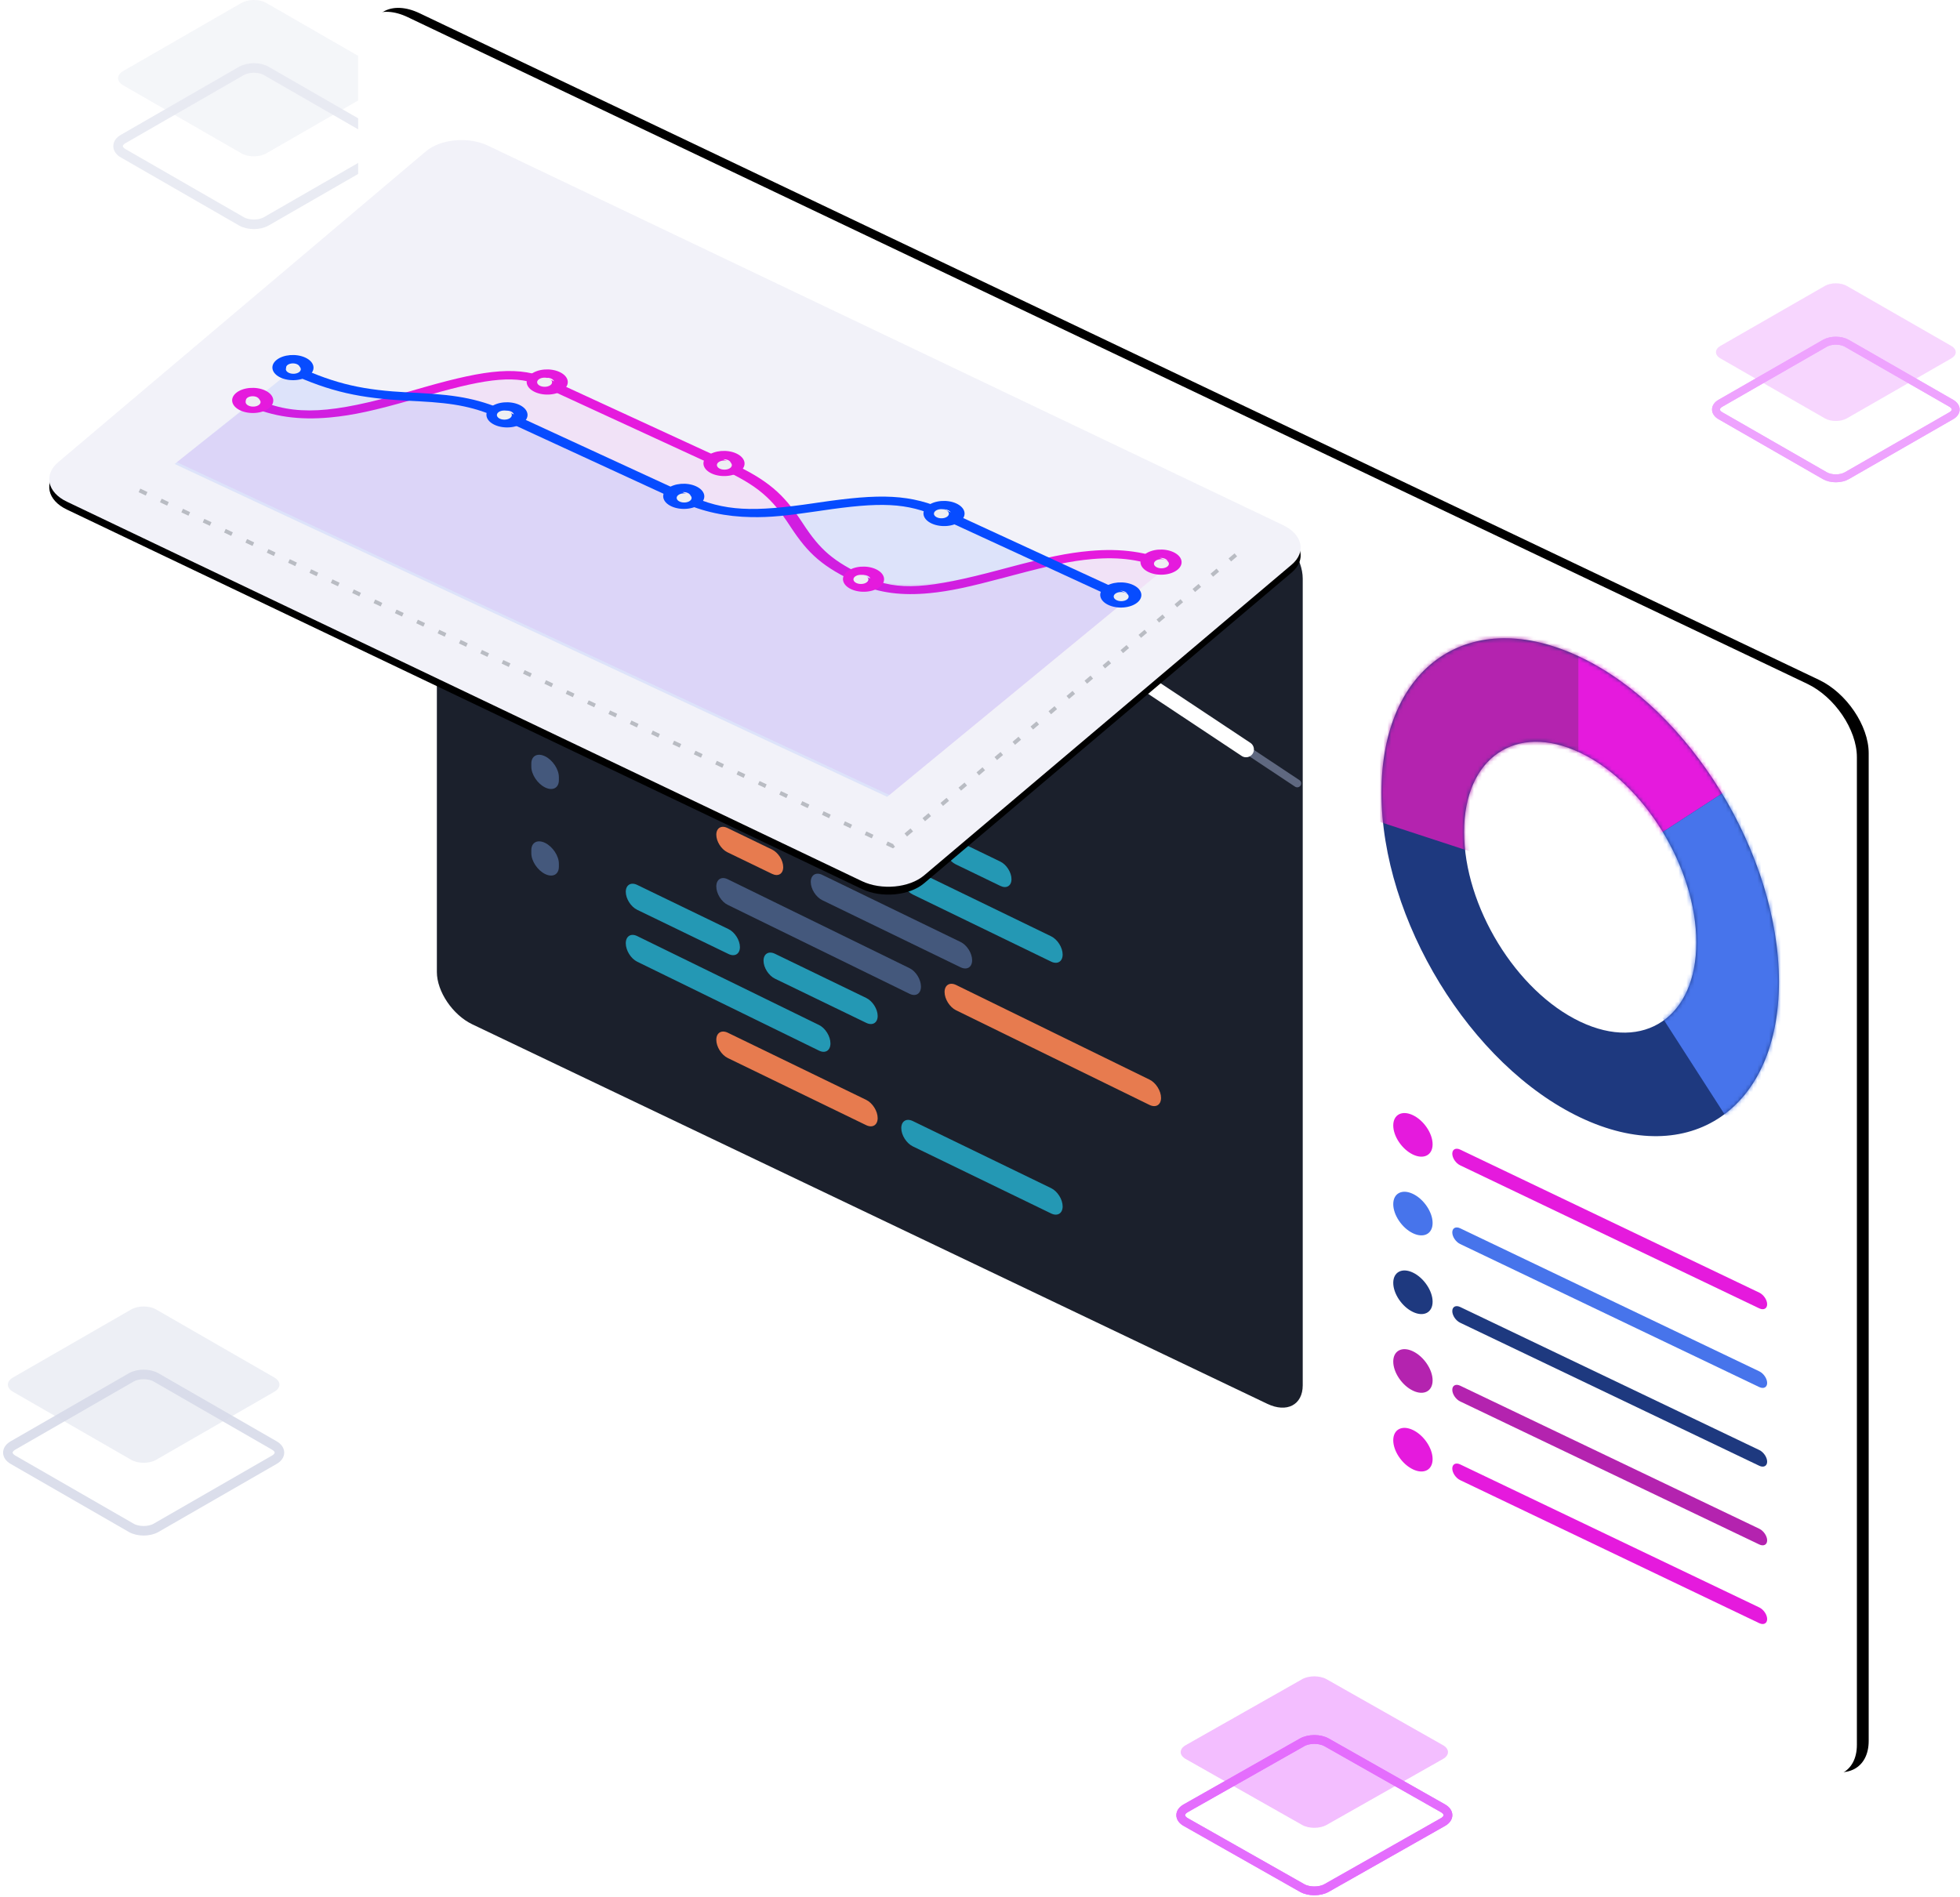 <svg width="498" height="482" viewBox="0 0 498 482" xmlns="http://www.w3.org/2000/svg" xmlns:xlink="http://www.w3.org/1999/xlink"><defs><path d="M91.6 170.774L447.2 1.36c6.959-3.315 12.6-.357 12.6 6.608v251.015c0 6.964-5.641 15.298-12.6 18.613L91.6 447.01c-6.959 3.315-12.6.357-12.6-6.608V189.388c0-6.965 5.641-15.299 12.6-18.614z" id="b"/><path d="M112 34.021l202 96.424c4.97 2.373 5.951 6.87 2.19 10.046l-93.392 78.966c-3.761 3.176-10.84 3.826-15.81 1.454l-202-96.424c-4.97-2.373-5.951-6.87-2.19-10.046L96.19 35.475c3.761-3.176 10.84-3.826 15.81-1.454z" id="d"/><path d="M50.5 97.63C66.792 105.387 80 96.375 80 77.502S66.792 37.04 50.5 29.284C34.208 21.527 21 30.539 21 49.412c0 18.874 13.208 40.462 29.5 48.218zm0 24.327C22.61 108.678 0 71.723 0 39.414 0 7.105 22.61-8.322 50.5 4.957 78.39 18.236 101 55.191 101 87.5c0 32.309-22.61 47.736-50.5 34.457z" id="e"/><filter x="-1.2%" y="-.6%" width="101.6%" height="100.9%" filterUnits="objectBoundingBox" id="a"><feOffset dx="-3" dy="-1" in="SourceAlpha" result="shadowOffsetOuter1"/><feColorMatrix values="0 0 0 0 0.861 0 0 0 0 0.872 0 0 0 0 0.895 0 0 0 1 0" in="shadowOffsetOuter1"/></filter><filter x="-.3%" y="-.5%" width="100.6%" height="102.1%" filterUnits="objectBoundingBox" id="c"><feOffset dy="2" in="SourceAlpha" result="shadowOffsetOuter1"/><feColorMatrix values="0 0 0 0 0.732 0 0 0 0 0.754 0 0 0 0 0.81 0 0 0 1 0" in="shadowOffsetOuter1"/></filter></defs><g fill="none" fill-rule="evenodd"><path d="M33.346 388.248l-30.04-17.296c-1.741-1.003-1.741-2.629 0-3.632l30.04-17.295c1.742-1.003 4.566-1.003 6.308 0l30.04 17.295c1.741 1.003 1.741 2.63 0 3.632l-30.04 17.296c-1.742 1.003-4.566 1.003-6.308 0" stroke="#DBDEEB" stroke-width="2.429"/><path d="M33.346 370.975l-30.04-17.296c-1.741-1.002-1.741-2.629 0-3.631l30.04-17.296c1.742-1.003 4.566-1.003 6.308 0l30.04 17.296c1.741 1.002 1.741 2.629 0 3.631l-30.04 17.296c-1.742 1.003-4.566 1.003-6.308 0" fill="#D6DAE8" opacity=".44"/><g opacity=".6"><path d="M61.346 56.248l-30.04-17.296c-1.741-1.003-1.741-2.629 0-3.632l30.04-17.295c1.742-1.003 4.566-1.003 6.308 0l30.04 17.295c1.741 1.003 1.741 2.63 0 3.632l-30.04 17.296c-1.742 1.003-4.566 1.003-6.308 0" stroke="#DBDEEB" stroke-width="2.429"/><path d="M61.346 38.975l-30.04-17.296c-1.741-1.002-1.741-2.629 0-3.631L61.346.752c1.742-1.003 4.566-1.003 6.308 0l30.04 17.296c1.741 1.002 1.741 2.629 0 3.631l-30.04 17.296c-1.742 1.003-4.566 1.003-6.308 0" fill="#D6DAE8" opacity=".44"/></g><g opacity=".5"><path d="M463.67 120.887l-26.517-15.227c-1.537-.883-1.537-2.314 0-3.197l26.518-15.227c1.538-.883 4.03-.883 5.568 0l26.518 15.227c1.538.883 1.538 2.314 0 3.197l-26.518 15.227c-1.537.883-4.03.883-5.568 0" stroke="#DD48FD" stroke-width="2.007"/><path d="M437.153 91.087c-1.537-.883-1.537-2.315 0-3.198l26.518-15.227c1.538-.883 4.03-.883 5.568 0l26.518 15.227c1.538.883 1.538 2.315 0 3.198l-26.518 15.227c-1.537.883-4.03.883-5.568 0l-26.518-15.227z" fill="#DD48FD" opacity=".254"/><g><path d="M463.67 120.887l-26.517-15.227c-1.537-.883-1.537-2.314 0-3.197l26.518-15.227c1.538-.883 4.03-.883 5.568 0l26.518 15.227c1.538.883 1.538 2.314 0 3.197l-26.518 15.227c-1.537.883-4.03.883-5.568 0" stroke="#DD48FD" stroke-width="2.007"/><path d="M437.153 91.087c-1.537-.883-1.537-2.315 0-3.198l26.518-15.227c1.538-.883 4.03-.883 5.568 0l26.518 15.227c1.538.883 1.538 2.315 0 3.198l-26.518 15.227c-1.537.883-4.03.883-5.568 0l-26.518-15.227z" fill="#DD48FD" opacity=".254"/></g></g><g opacity=".8"><path d="M330.846 479.776l-29.56-16.75c-1.715-.971-1.715-2.546 0-3.517l29.56-16.75c1.714-.971 4.494-.971 6.208 0l29.56 16.75c1.714.971 1.714 2.546 0 3.517l-29.56 16.75c-1.714.971-4.494.971-6.208 0" stroke="#DD48FD" stroke-width="2.23"/><path d="M301.286 446.995c-1.715-.97-1.715-2.546 0-3.517l29.56-16.75c1.714-.97 4.494-.97 6.208 0l29.56 16.75c1.714.971 1.714 2.546 0 3.517l-29.56 16.75c-1.714.972-4.494.972-6.208 0l-29.56-16.75z" fill="#DD48FD" opacity=".254"/><g><path d="M330.846 479.776l-29.56-16.75c-1.715-.971-1.715-2.546 0-3.517l29.56-16.75c1.714-.971 4.494-.971 6.208 0l29.56 16.75c1.714.971 1.714 2.546 0 3.517l-29.56 16.75c-1.714.971-4.494.971-6.208 0" stroke="#DD48FD" stroke-width="2.23"/><path d="M301.286 446.995c-1.715-.97-1.715-2.546 0-3.517l29.56-16.75c1.714-.97 4.494-.97 6.208 0l29.56 16.75c1.714.971 1.714 2.546 0 3.517l-29.56 16.75c-1.714.972-4.494.972-6.208 0l-29.56-16.75z" fill="#DD48FD" opacity=".254"/></g></g><g><g transform="matrix(-1 0 0 1 550.8 3)"><use fill="#000" filter="url(#a)" xlink:href="#b"/><use fill="#FFF" xlink:href="#b"/></g><path d="M371 292.13l76 36.35c1.105.53 2 1.853 2 2.957 0 1.105-.895 1.572-2 1.044l-76-36.35c-1.105-.528-2-1.852-2-2.957 0-1.104.895-1.571 2-1.043zM359 293.391c2.761 1.321 5 .153 5-2.608 0-2.762-2.239-6.07-5-7.392-2.761-1.32-5-.152-5 2.609s2.239 6.07 5 7.391z" fill="#E51ADD"/><path d="M371 312.13l76 36.35c1.105.53 2 1.853 2 2.957 0 1.105-.895 1.572-2 1.044l-76-36.35c-1.105-.528-2-1.852-2-2.957 0-1.104.895-1.571 2-1.043zM359 313.391c2.761 1.321 5 .153 5-2.608 0-2.762-2.239-6.07-5-7.392-2.761-1.32-5-.152-5 2.609s2.239 6.07 5 7.391z" fill="#4774EB"/><path d="M371 332.13l76 36.35c1.105.53 2 1.853 2 2.957 0 1.105-.895 1.572-2 1.044l-76-36.35c-1.105-.528-2-1.852-2-2.957 0-1.104.895-1.571 2-1.043zM359 333.391c2.761 1.321 5 .153 5-2.608 0-2.762-2.239-6.07-5-7.392-2.761-1.32-5-.152-5 2.609s2.239 6.07 5 7.391z" fill="#1E397F"/><path d="M371 352.13l76 36.35c1.105.53 2 1.853 2 2.957 0 1.105-.895 1.572-2 1.044l-76-36.35c-1.105-.528-2-1.852-2-2.957 0-1.104.895-1.571 2-1.043zM359 353.391c2.761 1.321 5 .153 5-2.608 0-2.762-2.239-6.07-5-7.392-2.761-1.32-5-.152-5 2.609s2.239 6.07 5 7.391z" fill="#B423AF"/><path d="M371 372.13l76 36.35c1.105.53 2 1.853 2 2.957 0 1.105-.895 1.572-2 1.044l-76-36.35c-1.105-.528-2-1.852-2-2.957 0-1.104.895-1.571 2-1.043zM359 373.391c2.761 1.321 5 .153 5-2.608 0-2.762-2.239-6.07-5-7.392-2.761-1.32-5-.152-5 2.609s2.239 6.07 5 7.391z" fill="#E51ADD"/><path d="M120 37.297l202 96.441c4.97 2.373 9 8.327 9 13.297v205c0 4.97-4.03 7.076-9 4.703l-202-96.441c-4.97-2.373-9-8.326-9-13.297V42c0-4.97 4.03-7.076 9-4.703z" fill="#1B202C"/><path d="M161.9 154.2c-1.601-.777-2.9-2.817-2.9-4.567s1.299-2.538 2.9-1.761l23.2 11.23c1.605.777 2.9 2.82 2.9 4.57 0 1.746-1.295 2.535-2.9 1.758M161.926 167.314c-1.618-.786-2.926-2.86-2.926-4.638 0-1.776 1.308-2.581 2.926-1.795l35.148 17.05c1.618.785 2.926 2.859 2.926 4.637 0 1.776-1.308 2.581-2.926 1.796" fill="#11B6DE"/><path d="M208.903 189.643c-1.601-.776-2.903-2.817-2.903-4.567 0-1.749 1.302-2.536 2.903-1.76l23.2 11.233c1.602.773 2.897 2.818 2.897 4.567 0 1.746-1.295 2.532-2.897 1.76M184.9 190.755c-1.601-.773-2.9-2.816-2.9-4.565 0-1.75 1.299-2.535 2.9-1.762l23.2 11.233c1.601.776 2.9 2.819 2.9 4.568 0 1.746-1.299 2.534-2.9 1.758" fill="#E77B4F"/><path d="M242.83 219.642c-1.564-.758-2.83-2.753-2.83-4.46 0-1.71 1.266-2.477 2.83-1.718l11.34 5.483c1.564.759 2.83 2.753 2.83 4.461 0 1.706-1.266 2.476-2.83 1.718" fill="#2498B4"/><path d="M219.83 208.083c-1.564-.758-2.83-2.752-2.83-4.46 0-1.708 1.266-2.475 2.83-1.717l11.34 5.486c1.564.755 2.83 2.753 2.83 4.46 0 1.705-1.266 2.472-2.83 1.717" fill="#44587C"/><path d="M184.926 203.87c-1.618-.783-2.926-2.86-2.926-4.638 0-1.775 1.308-2.577 2.926-1.795l35.145 17.051c1.62.787 2.929 2.86 2.929 4.639 0 1.775-1.308 2.58-2.929 1.793" fill="#E77B4F"/><path d="M208.929 228.757c-1.618-.785-2.929-2.86-2.929-4.638 0-1.775 1.311-2.58 2.929-1.794l35.142 17.05c1.62.784 2.929 2.86 2.929 4.638 0 1.776-1.308 2.577-2.929 1.794" fill="#44587C"/><path d="M231.929 227.316c-1.62-.787-2.929-2.86-2.929-4.639 0-1.776 1.308-2.58 2.929-1.794l35.142 17.048c1.618.785 2.929 2.86 2.929 4.639 0 1.775-1.311 2.58-2.929 1.794" fill="#2498B4"/><path d="M184.83 216.582c-1.564-.755-2.83-2.753-2.83-4.46 0-1.708 1.266-2.472 2.83-1.717l11.34 5.486c1.564.758 2.83 2.752 2.83 4.46 0 1.705-1.266 2.475-2.83 1.717" fill="#E77B4F"/><path d="M184.89 229.936c-1.596-.778-2.89-2.87-2.89-4.67 0-1.8 1.294-2.618 2.89-1.84l46.224 22.613c1.596.778 2.886 2.869 2.886 4.669 0 1.797-1.29 2.62-2.886 1.841" fill="#44587C"/><path d="M161.9 231.2c-1.601-.777-2.9-2.817-2.9-4.567s1.299-2.538 2.9-1.761l23.2 11.23c1.605.777 2.9 2.82 2.9 4.57 0 1.746-1.295 2.535-2.9 1.758M196.903 248.7c-1.604-.778-2.903-2.818-2.903-4.567s1.299-2.537 2.903-1.76l23.197 11.231c1.605.777 2.9 2.82 2.9 4.569 0 1.745-1.295 2.534-2.9 1.757M161.889 244.38c-1.595-.782-2.889-2.87-2.889-4.67 0-1.8 1.294-2.622 2.889-1.841l46.222 22.61c1.595.782 2.889 2.87 2.889 4.67 0 1.797-1.294 2.622-2.889 1.84" fill="#2498B4"/><path d="M184.926 268.87c-1.618-.783-2.926-2.86-2.926-4.638 0-1.775 1.308-2.577 2.926-1.795l35.145 17.051c1.62.787 2.929 2.86 2.929 4.639 0 1.775-1.308 2.58-2.929 1.793M242.926 256.732c-1.618-.783-2.926-2.86-2.926-4.638 0-1.775 1.308-2.577 2.926-1.794l49.145 24.05c1.62.787 2.929 2.86 2.929 4.639 0 1.775-1.308 2.58-2.929 1.794" fill="#E77B4F"/><path d="M231.929 291.316c-1.62-.787-2.929-2.86-2.929-4.639 0-1.776 1.308-2.58 2.929-1.794l35.142 17.048c1.618.785 2.929 2.86 2.929 4.639 0 1.775-1.311 2.58-2.929 1.794" fill="#2498B4"/><path d="M135 150.832v-.792c0-1.962 1.567-2.79 3.502-1.845 1.931.948 3.498 3.307 3.498 5.272v.793c0 1.968-1.567 2.793-3.498 1.845M135 172.832v-.792c0-1.962 1.567-2.79 3.502-1.845 1.931.948 3.498 3.307 3.498 5.272v.793c0 1.968-1.567 2.793-3.498 1.845-1.935-.948-3.502-3.308-3.502-5.273zM135 194.832v-.792c0-1.962 1.567-2.79 3.502-1.845 1.931.948 3.498 3.307 3.498 5.272v.793c0 1.968-1.567 2.793-3.498 1.845-1.935-.948-3.502-3.308-3.502-5.273zM135 216.832v-.792c0-1.962 1.567-2.79 3.502-1.845 1.931.948 3.498 3.307 3.498 5.272v.793c0 1.968-1.567 2.793-3.498 1.845-1.935-.948-3.502-3.308-3.502-5.273z" fill="#44587C"/><path d="M293 174.773l36.608 24.303" stroke="#5F6880" stroke-width="2" stroke-linecap="round" stroke-linejoin="round"/><path d="M293 174.773l23.597 15.665" stroke="#FFF" stroke-width="4" stroke-linecap="round" stroke-linejoin="round"/><g transform="translate(12 3)"><use fill="#000" filter="url(#c)" xlink:href="#d"/><use fill="#F2F2F9" xlink:href="#d"/></g><g><path d="M65.244 101.4c24.695 11.384 55.445-13.715 74.652-4.862 19.206 8.854 21.95 10.12 45.273 20.87 23.322 10.752 13.072 19.118 35.023 29.237 12.347 5.692 42.554-3.673 61.15-5.87 6.933-.82 12.378-.048 16.338 2.316l-71.697 58.935L44.944 117.44l20.3-16.04z" fill-opacity=".485" fill="#E51ADD" opacity=".161"/><path d="M63.17 103.094l2.053-1.677c9.718 4.48 19.4 3.581 37.659-1.62.827-.235 4.1-1.176 4.91-1.406 16.097-4.585 24.274-5.509 32.14-1.882l45.273 20.87c10.037 4.626 13.9 8.194 18.58 15.312l.28.428c4.278 6.508 7.524 9.538 16.145 13.512 7.988 3.682 15.962 2.9 33.534-1.763l2.462-.654c9.674-2.567 14.91-3.702 20.784-4.22 7.805-.689 14.616.201 20.765 3.036l-2.054 1.676c-5.373-2.477-11.264-3.246-18.21-2.634-5.476.483-10.512 1.576-19.913 4.07l-2.462.654c-8.95 2.374-13.7 3.422-18.92 3.935-6.92.679-12.832-.023-18.04-2.424-9.208-4.244-12.778-7.577-17.27-14.41l-.28-.428c-4.465-6.793-7.998-10.055-17.454-14.414l-45.274-20.87c-6.44-2.968-13.665-2.153-28.632 2.11-.802.23-4.076 1.17-4.91 1.407-9.002 2.564-14.582 3.834-20.486 4.382-7.735.718-14.545-.162-20.68-2.99z" fill="#E51ADD" fill-rule="nonzero"/><path d="M73.395 94.747l2.06-1.68c10.12 4.664 17.082 6.062 28.273 6.657l2.996.155c9.787.52 15.479 1.587 22.928 5.02l45.273 20.87c9.223 4.252 16.49 4.375 32.015 2.086l.982-.145c15.783-2.327 23.426-2.233 32.87 2.12l46.737 21.546-2.06 1.68-25.493-11.751-21.244-9.793c-8.384-3.865-15.137-3.948-30.004-1.756l-.982.145c-7.975 1.175-11.992 1.59-16.852 1.508-6.452-.11-12.321-1.328-18.028-3.958l-45.273-20.87c-6.857-3.161-11.959-4.117-21.16-4.606l-2.998-.155c-11.785-.627-19.352-2.146-30.04-7.073z" fill="#074CFF" fill-rule="nonzero"/><path d="M74.968 93.463c24.695 11.384 34.964 3.002 54.17 11.856l45.274 20.87c23.323 10.751 43.86-6.013 65.811 4.106l46.738 21.545-61.546 50.65-181.039-84.586 30.592-24.44z" fill="#074CFF" opacity=".088"/><path d="M71.31 95.963c-2.312-1.066-2.788-3.072-1.062-4.48 1.725-1.41 4.999-1.687 7.311-.62 2.313 1.065 2.788 3.071 1.063 4.48-1.726 1.408-5 1.686-7.312.62zm2.083-1.7c.771.355 1.862.262 2.437-.207.576-.47.417-1.138-.354-1.494-.77-.355-1.862-.262-2.437.207-.575.47-.417 1.138.354 1.494z" fill="#074CFF" fill-rule="nonzero"/><path d="M61.085 104.31c-2.313-1.067-2.788-3.073-1.063-4.481 1.726-1.409 5-1.686 7.312-.62 2.312 1.066 2.788 3.072 1.062 4.48-1.725 1.409-4.999 1.686-7.311.62zm2.083-1.7c.77.354 1.862.262 2.437-.208.575-.47.417-1.138-.354-1.493-.771-.355-1.862-.263-2.437.207-.576.47-.417 1.138.354 1.493zM135.915 99.624c-2.312-1.066-2.788-3.072-1.062-4.48 1.725-1.409 4.999-1.686 7.311-.62 2.313 1.066 2.789 3.072 1.063 4.48-1.726 1.409-5 1.686-7.312.62zm2.083-1.7c.771.355 1.862.263 2.438-.207.575-.47.416-1.138-.355-1.493-.77-.355-1.862-.263-2.437.207-.575.47-.416 1.138.354 1.493zM180.831 120.33c-2.312-1.066-2.788-3.072-1.062-4.48 1.725-1.41 4.999-1.687 7.311-.621 2.313 1.066 2.788 3.072 1.063 4.48-1.726 1.409-5 1.687-7.312.62zm2.083-1.7c.771.355 1.862.262 2.437-.207.576-.47.417-1.139-.354-1.494-.77-.355-1.862-.263-2.437.207-.575.47-.417 1.138.354 1.493zM216.283 149.732c-2.313-1.066-2.788-3.072-1.063-4.48 1.726-1.409 5-1.686 7.312-.62 2.312 1.066 2.788 3.071 1.062 4.48-1.725 1.408-4.999 1.686-7.311.62zm2.083-1.7c.77.355 1.862.263 2.437-.207.575-.47.416-1.138-.354-1.493-.771-.356-1.862-.263-2.437.206-.576.47-.417 1.139.354 1.494zM291.875 145.398c-2.313-1.066-2.788-3.072-1.063-4.48 1.726-1.409 5-1.686 7.312-.62 2.312 1.065 2.788 3.071 1.062 4.48-1.725 1.408-4.999 1.686-7.311.62zm2.083-1.7c.77.355 1.862.263 2.437-.207.575-.47.416-1.138-.354-1.493-.771-.356-1.862-.263-2.438.206-.575.47-.416 1.139.355 1.494z" fill="#E51ADD" fill-rule="nonzero"/><path d="M125.69 107.97c-2.312-1.065-2.788-3.071-1.063-4.48 1.726-1.408 5-1.686 7.312-.62 2.312 1.066 2.788 3.072 1.063 4.48-1.726 1.41-5 1.687-7.312.62zm2.083-1.7c.77.356 1.862.263 2.437-.206.575-.47.417-1.138-.354-1.494-.77-.355-1.862-.262-2.437.207-.575.47-.417 1.138.354 1.494zM170.606 128.676c-2.313-1.066-2.788-3.072-1.063-4.48 1.726-1.409 5-1.687 7.312-.62 2.312 1.065 2.788 3.071 1.062 4.48-1.725 1.408-4.999 1.686-7.311.62zm2.083-1.7c.77.355 1.862.263 2.437-.207.575-.47.416-1.138-.354-1.493-.771-.356-1.862-.263-2.437.206-.576.47-.417 1.138.354 1.494zM236.734 133.04c-2.313-1.067-2.789-3.073-1.063-4.481 1.726-1.409 4.999-1.686 7.311-.62 2.313 1.066 2.789 3.072 1.063 4.48-1.725 1.409-4.999 1.686-7.311.62zm2.083-1.7c.77.354 1.862.262 2.437-.208.575-.47.416-1.138-.354-1.493-.771-.355-1.862-.263-2.438.207-.575.47-.416 1.138.355 1.493zM281.65 153.745c-2.313-1.066-2.789-3.072-1.063-4.48 1.725-1.41 4.999-1.687 7.311-.621 2.313 1.066 2.788 3.072 1.063 4.48-1.726 1.409-5 1.687-7.312.62zm2.082-1.7c.771.355 1.862.262 2.437-.207.576-.47.417-1.139-.354-1.494-.77-.355-1.862-.263-2.437.207-.575.47-.417 1.138.354 1.493z" fill="#074CFF" fill-rule="nonzero"/><path d="M73.395 94.747c.841.388 2.031.287 2.659-.225.627-.512.454-1.242-.387-1.63-.84-.387-2.03-.286-2.658.226-.628.512-.455 1.242.386 1.63zM63.17 103.094c.84.387 2.03.286 2.658-.226.628-.512.455-1.241-.386-1.63-.84-.387-2.031-.286-2.659.226-.627.513-.454 1.242.387 1.63zM137.24 98.058c.84.387 2.03.286 2.658-.226.627-.512.454-1.241-.387-1.629-.84-.388-2.03-.287-2.658.226-.628.512-.455 1.241.386 1.629zM182.916 119.114c.841.388 2.031.287 2.659-.226.627-.512.454-1.241-.387-1.629-.84-.387-2.03-.286-2.658.226-.628.512-.455 1.241.386 1.629zM217.606 148.166c.841.387 2.032.286 2.66-.226.627-.512.454-1.242-.387-1.63-.841-.387-2.032-.286-2.66.226-.627.513-.454 1.242.387 1.63zM293.96 144.182c.84.388 2.03.287 2.658-.225.628-.512.455-1.242-.386-1.63-.84-.387-2.031-.286-2.659.226-.627.512-.454 1.242.387 1.63zM127.014 106.404c.84.388 2.03.287 2.658-.225.628-.512.455-1.242-.386-1.63-.84-.387-2.031-.286-2.659.226-.627.512-.454 1.242.387 1.63zM172.69 127.46c.842.388 2.032.287 2.66-.225.627-.512.454-1.242-.387-1.63-.84-.387-2.031-.286-2.659.226-.627.512-.454 1.242.387 1.63zM238.057 131.473c.841.387 2.031.286 2.659-.226.627-.512.454-1.241-.386-1.629-.841-.388-2.032-.287-2.66.225-.627.513-.454 1.242.387 1.63zM283.734 152.529c.841.388 2.031.287 2.659-.226.627-.512.454-1.241-.386-1.629-.841-.387-2.032-.287-2.66.226-.627.512-.454 1.241.387 1.629z" fill="#EEEFF3"/></g><g transform="translate(351 162)"><mask id="f" fill="#fff"><use xlink:href="#e"/></mask><use fill="#1E397F" fill-rule="nonzero" xlink:href="#e"/><path fill="#E51ADD" mask="url(#f)" d="M50 63.358V3.719l53 25.233z"/><path fill="#B423AF" mask="url(#f)" d="M50 63.358V3.719L-1-20.562v67.23z"/><path fill="#4774EB" mask="url(#f)" d="M50 63.358l53 82.41V28.952z"/></g><path d="M314 141l-87.174 74L32 123" stroke="#B9BCC3" stroke-dasharray="2,4"/></g></g></svg>
